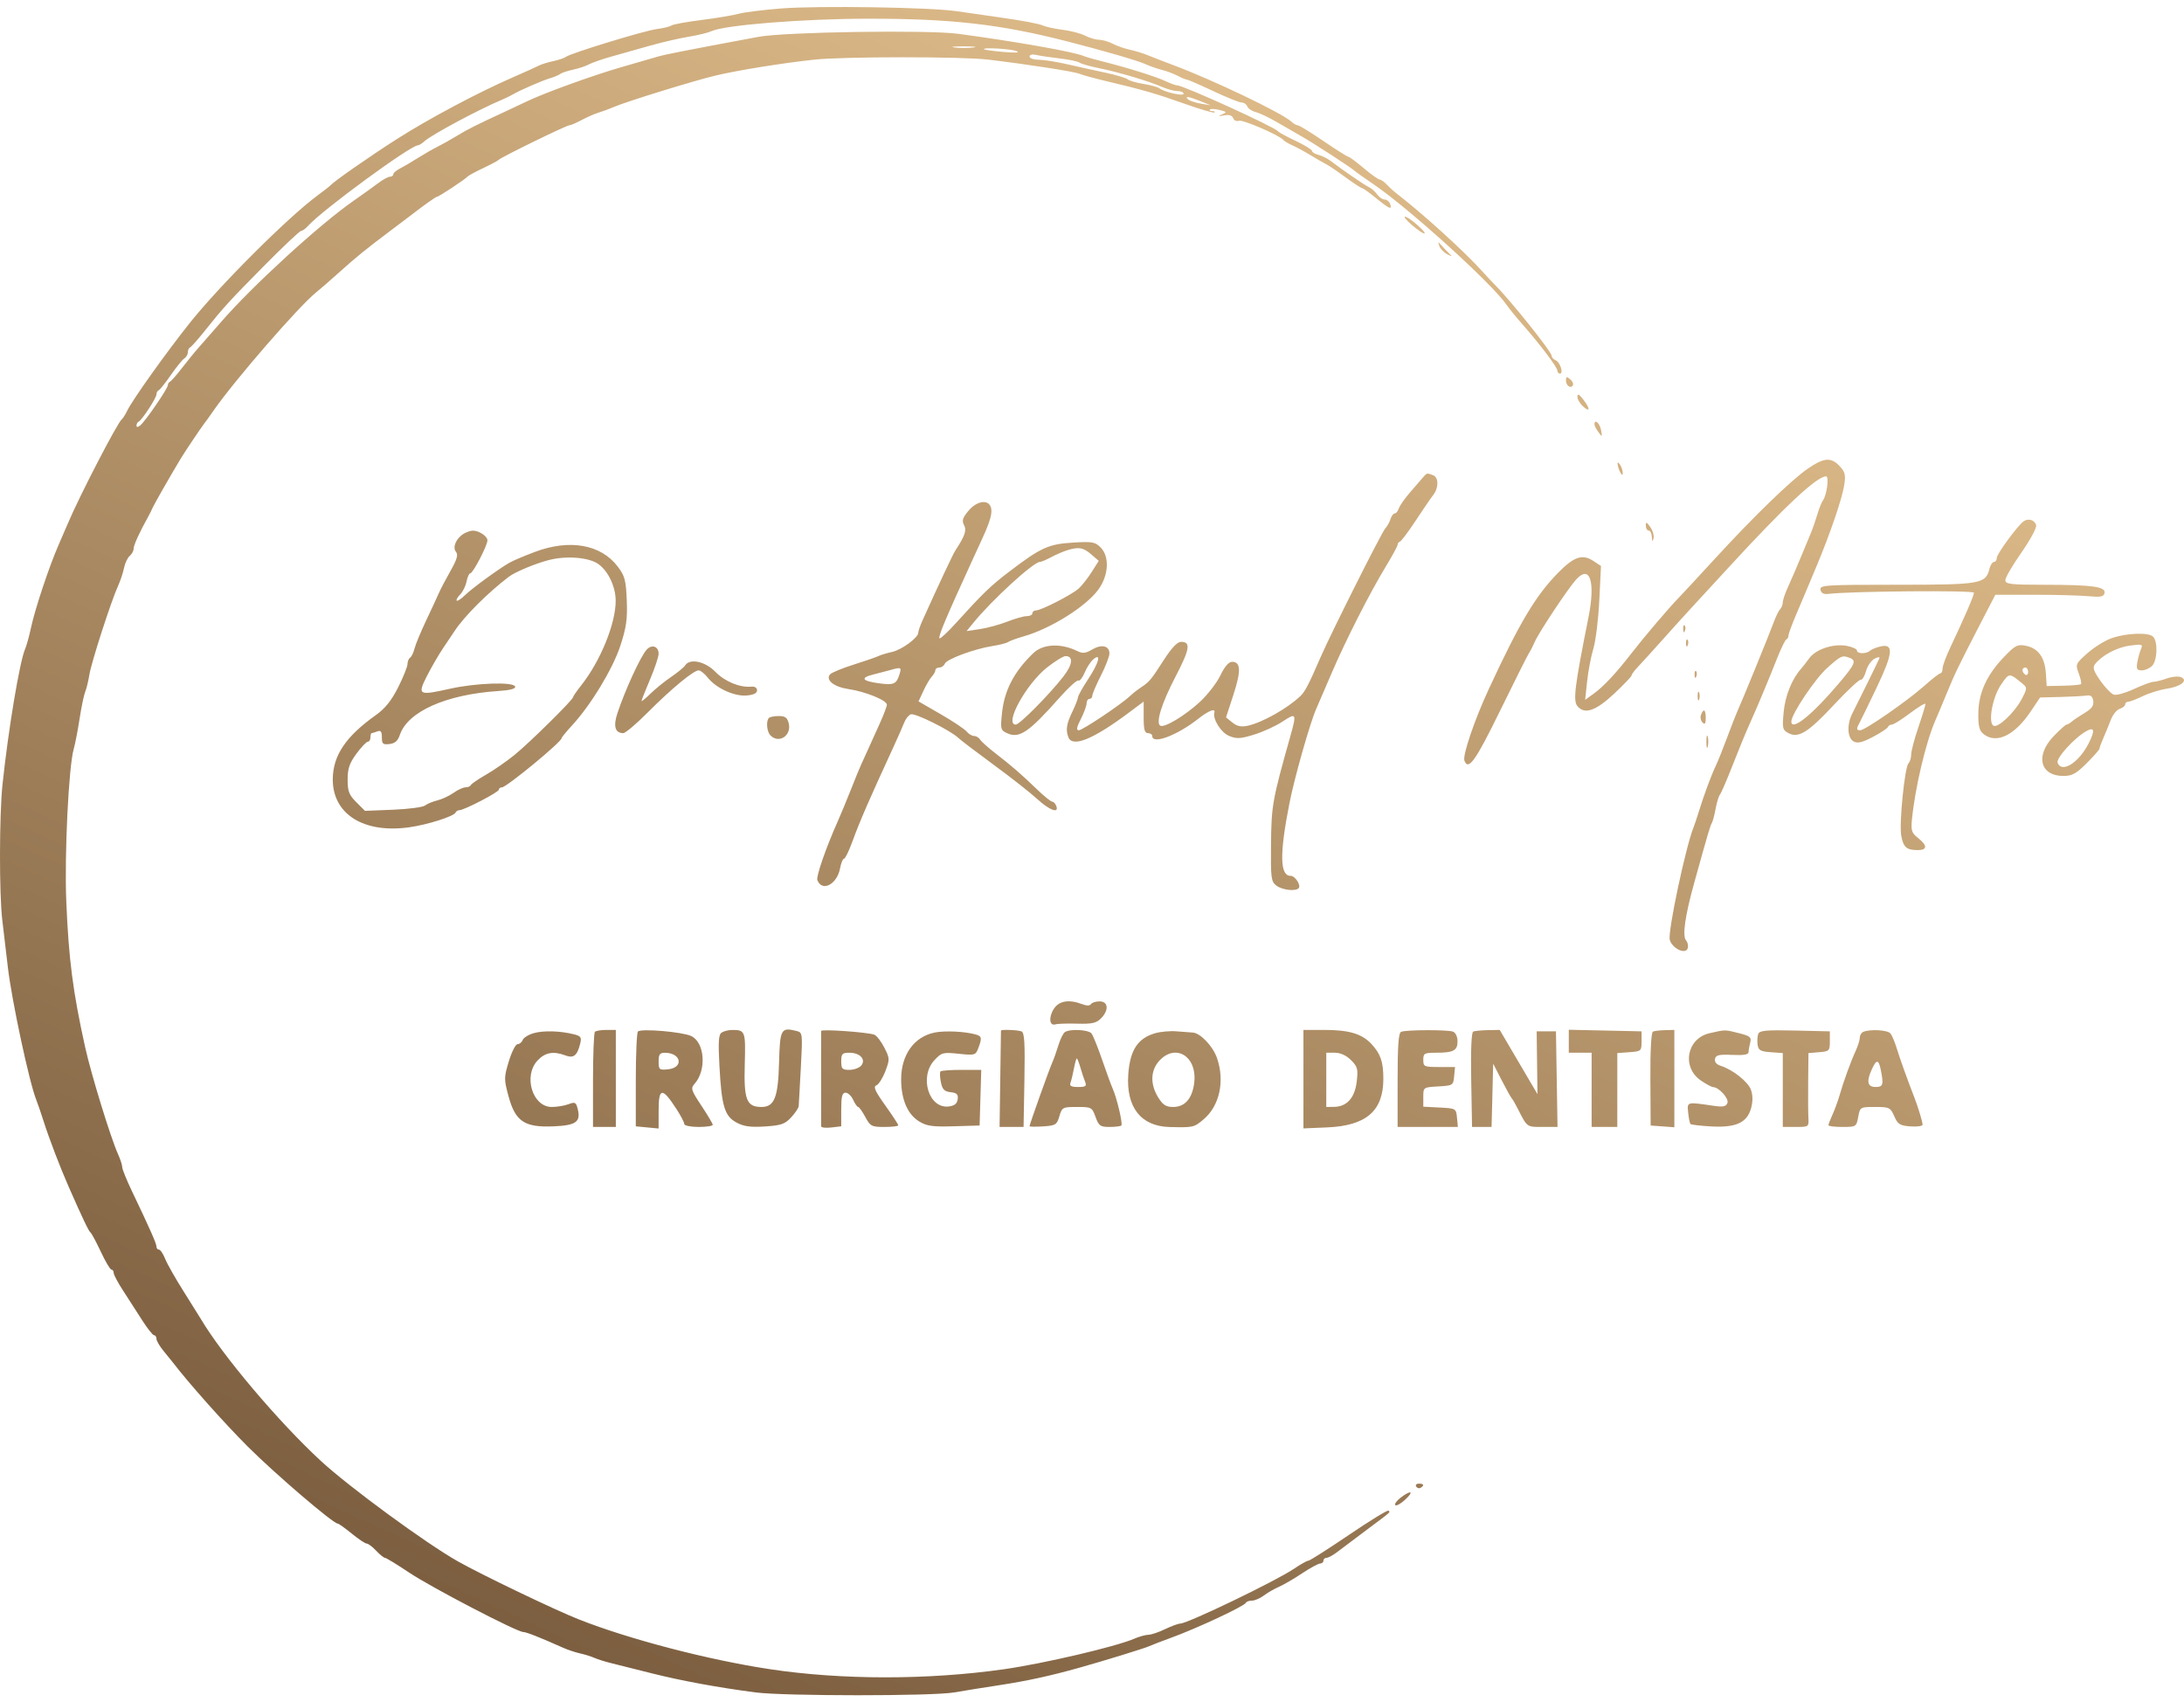 <svg xmlns="http://www.w3.org/2000/svg" width="145" height="113" viewBox="0 0 145 113" fill="none"><path fill-rule="evenodd" clip-rule="evenodd" d="M51.873 0.561C50.675 0.655 49.396 0.815 49.032 0.916C48.667 1.017 47.559 1.203 46.569 1.328C45.579 1.453 44.684 1.617 44.58 1.692C44.476 1.767 44.041 1.873 43.614 1.927C42.792 2.031 37.894 3.529 37.571 3.775C37.467 3.854 37.086 3.983 36.725 4.06C36.364 4.137 35.937 4.27 35.778 4.354C35.618 4.438 34.848 4.785 34.067 5.126C31.738 6.14 28.466 7.88 26.35 9.231C24.524 10.397 22.17 12.038 21.943 12.302C21.891 12.363 21.508 12.663 21.091 12.969C19.132 14.408 14.581 18.948 12.586 21.455C11.018 23.425 8.788 26.552 8.446 27.263C8.32 27.523 8.159 27.779 8.088 27.832C7.805 28.041 5.263 32.95 4.507 34.745C4.42 34.954 4.143 35.593 3.892 36.166C3.265 37.599 2.33 40.403 2.06 41.66C1.937 42.233 1.761 42.872 1.669 43.08C1.308 43.893 0.551 48.426 0.166 52.078C-0.049 54.115 -0.057 59.335 0.152 61.076C0.239 61.805 0.406 63.22 0.523 64.22C0.779 66.415 1.955 71.903 2.408 73.01C2.493 73.218 2.712 73.858 2.895 74.431C3.269 75.602 3.998 77.509 4.562 78.788C5.494 80.904 5.889 81.731 6.01 81.819C6.081 81.871 6.39 82.446 6.695 83.097C7 83.748 7.316 84.281 7.398 84.281C7.48 84.281 7.547 84.379 7.547 84.498C7.547 84.618 7.83 85.15 8.177 85.682C8.523 86.214 9.092 87.097 9.44 87.643C9.788 88.19 10.144 88.638 10.23 88.638C10.317 88.638 10.388 88.745 10.388 88.875C10.388 89.005 10.6 89.367 10.858 89.68C11.116 89.992 11.393 90.334 11.473 90.439C12.534 91.825 14.863 94.441 16.448 96.027C18.248 97.826 22.118 101.14 22.421 101.14C22.488 101.14 22.906 101.439 23.352 101.803C23.797 102.168 24.244 102.466 24.345 102.466C24.446 102.466 24.729 102.679 24.974 102.94C25.219 103.2 25.482 103.413 25.559 103.413C25.637 103.413 26.362 103.856 27.172 104.398C28.641 105.38 34.325 108.339 34.744 108.339C34.945 108.339 35.843 108.694 37.382 109.381C37.694 109.521 38.206 109.691 38.518 109.759C38.831 109.828 39.257 109.961 39.465 110.055C39.674 110.149 40.185 110.309 40.602 110.411C41.019 110.513 42.212 110.812 43.254 111.076C45.203 111.569 47.677 112.024 50.168 112.348C52.077 112.597 61.908 112.598 63.333 112.35C63.959 112.242 65.322 112.023 66.364 111.864C68.207 111.582 69.728 111.25 71.668 110.706C73.379 110.226 76.019 109.411 76.309 109.275C76.466 109.201 77.105 108.955 77.73 108.728C79.462 108.098 82.618 106.624 82.718 106.397C82.753 106.319 82.933 106.255 83.119 106.255C83.305 106.255 83.66 106.102 83.908 105.916C84.157 105.729 84.608 105.469 84.91 105.338C85.213 105.207 85.903 104.806 86.445 104.446C86.987 104.086 87.528 103.792 87.647 103.792C87.767 103.792 87.865 103.707 87.865 103.603C87.865 103.499 87.957 103.413 88.071 103.413C88.185 103.413 88.505 103.239 88.782 103.027C89.059 102.814 89.924 102.163 90.706 101.58C92.434 100.29 92.305 100.403 92.183 100.281C92.128 100.226 90.946 100.95 89.558 101.891C88.17 102.833 86.959 103.603 86.868 103.603C86.776 103.603 86.345 103.844 85.91 104.14C84.718 104.947 78.875 107.764 78.364 107.777C78.224 107.78 77.768 107.948 77.351 108.149C76.934 108.35 76.436 108.518 76.243 108.522C76.05 108.525 75.624 108.644 75.296 108.786C74.077 109.312 69.276 110.436 66.648 110.81C61.607 111.527 55.89 111.526 51.115 110.806C47.027 110.19 41.779 108.822 38.423 107.498C36.841 106.874 31.946 104.524 30.38 103.637C28.252 102.431 23.178 98.711 21.306 96.984C18.49 94.386 14.753 89.964 13.324 87.539C13.22 87.362 12.703 86.536 12.175 85.702C11.647 84.868 11.104 83.909 10.968 83.571C10.832 83.232 10.646 82.955 10.555 82.955C10.463 82.955 10.388 82.865 10.388 82.754C10.388 82.552 9.948 81.559 8.754 79.061C8.402 78.326 8.115 77.614 8.115 77.48C8.115 77.345 7.993 76.966 7.845 76.638C7.352 75.549 6.055 71.332 5.651 69.506C4.838 65.826 4.56 63.676 4.401 59.845C4.272 56.72 4.558 50.87 4.897 49.71C4.988 49.398 5.161 48.503 5.282 47.721C5.402 46.94 5.571 46.13 5.657 45.922C5.744 45.713 5.868 45.202 5.934 44.785C6.062 43.976 7.386 39.879 7.843 38.881C7.995 38.55 8.17 38.019 8.234 37.701C8.298 37.382 8.468 37.024 8.611 36.905C8.755 36.785 8.873 36.566 8.873 36.417C8.873 36.185 9.263 35.331 9.853 34.272C9.94 34.115 10.067 33.86 10.135 33.703C10.238 33.464 11.321 31.57 11.996 30.448C12.261 30.008 13.376 28.346 13.561 28.115C13.645 28.011 13.92 27.628 14.173 27.263C15.567 25.253 19.846 20.323 20.996 19.403C21.256 19.194 21.943 18.597 22.523 18.076C23.667 17.046 24.277 16.552 26.016 15.246C26.641 14.776 27.238 14.326 27.342 14.245C28.162 13.608 28.943 13.056 29.025 13.056C29.143 13.056 30.901 11.893 31.036 11.726C31.088 11.662 31.557 11.408 32.078 11.161C32.599 10.915 33.067 10.664 33.12 10.603C33.257 10.441 37.6 8.32 37.793 8.32C37.882 8.32 38.253 8.161 38.616 7.968C38.979 7.774 39.489 7.551 39.749 7.473C40.01 7.395 40.479 7.221 40.791 7.087C41.623 6.73 46.086 5.353 47.516 5.013C48.986 4.663 51.954 4.185 54.051 3.96C56.002 3.751 63.882 3.749 65.607 3.957C68.329 4.285 71.302 4.747 71.668 4.898C71.877 4.983 72.644 5.195 73.373 5.367C75.859 5.956 76.782 6.222 78.662 6.892C79.695 7.26 80.583 7.519 80.635 7.467C80.687 7.415 80.616 7.373 80.477 7.373C80.338 7.373 80.271 7.326 80.328 7.269C80.385 7.212 80.673 7.225 80.969 7.3C81.456 7.422 81.471 7.449 81.133 7.596C80.839 7.723 80.866 7.737 81.262 7.661C81.597 7.597 81.799 7.658 81.871 7.844C81.93 7.998 82.103 8.076 82.255 8.018C82.508 7.921 84.984 8.995 85.216 9.303C85.271 9.374 85.526 9.525 85.785 9.639C86.043 9.752 86.595 10.051 87.012 10.304C87.429 10.557 87.898 10.827 88.054 10.903C88.21 10.979 88.782 11.366 89.324 11.764C89.867 12.162 90.364 12.487 90.429 12.487C90.494 12.487 90.912 12.786 91.357 13.15C92.242 13.876 92.456 13.963 92.29 13.529C92.23 13.373 92.067 13.245 91.928 13.245C91.788 13.245 91.563 13.09 91.427 12.901C91.291 12.712 91.052 12.499 90.895 12.429C90.622 12.305 89.126 11.281 88.338 10.678C88.13 10.518 87.767 10.34 87.533 10.28C87.299 10.221 87.107 10.103 87.107 10.018C87.107 9.933 86.617 9.632 86.017 9.35C85.418 9.068 84.886 8.778 84.834 8.706C84.638 8.433 78.563 5.668 78.161 5.668C78.06 5.668 77.708 5.54 77.38 5.385C76.751 5.087 74.776 4.47 73.184 4.074C72.663 3.945 72.109 3.785 71.952 3.719C71.282 3.436 67.482 2.763 63.618 2.244C61.606 1.974 52.108 2.118 50.358 2.445C45.198 3.409 44.134 3.619 43.633 3.769C43.32 3.862 42.255 4.171 41.265 4.455C39.418 4.985 36.193 6.151 35.014 6.714C34.649 6.888 34.01 7.189 33.593 7.382C31.568 8.32 31.075 8.567 30.373 8.995C29.956 9.249 29.359 9.584 29.047 9.74C28.734 9.895 28.137 10.238 27.721 10.501C27.304 10.765 26.771 11.078 26.537 11.196C26.302 11.315 26.111 11.483 26.111 11.571C26.111 11.658 26.012 11.73 25.892 11.73C25.771 11.73 25.409 11.929 25.087 12.173C24.764 12.416 24.032 12.942 23.459 13.34C21.201 14.911 16.755 18.979 14.662 21.391C14.164 21.964 13.53 22.688 13.252 23.001C12.973 23.313 12.45 23.953 12.089 24.421C11.728 24.89 11.368 25.302 11.289 25.337C11.21 25.372 11.146 25.476 11.146 25.568C11.146 25.783 9.664 27.946 9.322 28.23C9.154 28.369 9.062 28.376 9.062 28.249C9.062 28.141 9.126 28.024 9.204 27.989C9.423 27.892 10.388 26.417 10.388 26.179C10.388 26.063 10.455 25.94 10.538 25.905C10.62 25.871 10.982 25.416 11.343 24.895C11.703 24.374 12.105 23.88 12.235 23.796C12.365 23.713 12.472 23.528 12.472 23.386C12.472 23.244 12.537 23.099 12.617 23.064C12.697 23.029 13.102 22.576 13.517 22.058C14.864 20.375 15.186 20.021 17.522 17.658C18.788 16.377 19.899 15.329 19.99 15.329C20.08 15.329 20.287 15.18 20.449 14.997C21.366 13.965 27.257 9.646 27.749 9.646C27.821 9.646 28.015 9.525 28.179 9.378C28.67 8.937 31.754 7.283 33.309 6.627C33.569 6.517 33.91 6.351 34.067 6.259C34.534 5.983 36.022 5.338 36.529 5.191C36.79 5.115 37.088 4.988 37.192 4.909C37.296 4.83 37.68 4.702 38.045 4.626C38.409 4.549 38.878 4.393 39.087 4.279C39.295 4.164 39.977 3.927 40.602 3.752C41.227 3.577 42.378 3.252 43.159 3.03C43.941 2.809 45.091 2.543 45.717 2.439C46.342 2.336 47.024 2.17 47.232 2.071C48.09 1.662 53.355 1.243 57.651 1.241C63.159 1.238 66.403 1.607 70.816 2.737C73.263 3.364 75.496 4.011 76.025 4.248C76.338 4.388 76.844 4.565 77.149 4.641C77.455 4.717 77.924 4.894 78.191 5.033C78.458 5.173 78.736 5.287 78.808 5.288C78.88 5.289 79.663 5.63 80.549 6.047C81.434 6.464 82.282 6.805 82.434 6.805C82.585 6.805 82.754 6.921 82.809 7.064C82.864 7.207 83.115 7.376 83.366 7.439C83.618 7.502 84.23 7.79 84.726 8.079C85.223 8.368 85.983 8.805 86.415 9.052C87.238 9.52 89.784 11.177 89.948 11.35C90 11.405 90.544 11.79 91.157 12.206C93.507 13.799 99.052 18.818 100.017 20.225C100.19 20.476 100.678 21.076 101.102 21.557C102.252 22.864 103.398 24.384 103.398 24.605C103.398 24.713 103.475 24.8 103.569 24.8C103.828 24.8 103.573 24.025 103.277 23.912C103.135 23.857 103.019 23.727 103.019 23.623C103.019 23.358 100.29 19.944 99.251 18.909C99.083 18.742 98.724 18.359 98.453 18.056C97.239 16.703 94.443 14.164 92.634 12.774C92.497 12.669 92.243 12.433 92.071 12.251C91.899 12.068 91.686 11.919 91.598 11.919C91.509 11.919 91.032 11.578 90.538 11.161C90.044 10.745 89.585 10.404 89.517 10.404C89.45 10.404 88.706 9.935 87.865 9.362C87.023 8.789 86.258 8.32 86.166 8.32C86.073 8.32 85.884 8.213 85.747 8.083C85.149 7.518 80.534 5.306 77.919 4.331C77.294 4.097 76.527 3.8 76.215 3.671C75.902 3.541 75.364 3.375 75.018 3.302C74.672 3.229 74.161 3.05 73.881 2.905C73.602 2.759 73.191 2.639 72.969 2.638C72.746 2.638 72.33 2.516 72.044 2.367C71.758 2.219 71.088 2.044 70.554 1.978C70.021 1.912 69.414 1.778 69.206 1.681C68.997 1.583 67.889 1.371 66.743 1.209C65.597 1.047 64.148 0.838 63.523 0.744C61.793 0.485 54.33 0.367 51.873 0.561ZM63.381 3.153C63.719 3.195 64.273 3.195 64.612 3.153C64.951 3.111 64.674 3.077 63.996 3.077C63.319 3.077 63.042 3.111 63.381 3.153ZM65.338 3.274C65.382 3.311 65.971 3.391 66.648 3.451C67.411 3.518 67.735 3.497 67.501 3.396C67.142 3.241 65.171 3.129 65.338 3.274ZM68.353 3.753C68.353 3.869 68.63 3.965 68.969 3.967C69.308 3.969 70.139 4.099 70.816 4.256C71.493 4.412 72.632 4.664 73.347 4.815C74.062 4.965 74.744 5.167 74.863 5.262C74.981 5.358 75.462 5.498 75.93 5.573C76.399 5.649 76.868 5.777 76.972 5.859C77.304 6.118 78.582 6.406 78.582 6.221C78.582 6.125 78.404 6.047 78.185 6.047C77.966 6.047 77.519 5.929 77.19 5.785C76.3 5.395 74.28 4.791 72.994 4.531C72.369 4.404 71.772 4.235 71.668 4.155C71.564 4.075 70.967 3.95 70.342 3.878C69.717 3.805 69.014 3.7 68.779 3.644C68.533 3.586 68.353 3.632 68.353 3.753ZM78.876 6.595C78.975 6.688 79.354 6.816 79.719 6.878L80.382 6.991L79.719 6.723C78.927 6.402 78.622 6.356 78.876 6.595ZM93.744 14.942C94.606 15.679 94.939 15.685 94.116 14.95C93.766 14.637 93.391 14.382 93.284 14.382C93.176 14.382 93.383 14.634 93.744 14.942ZM95.558 16.329C95.623 16.514 95.857 16.759 96.08 16.873C96.425 17.05 96.444 17.043 96.208 16.82C96.056 16.677 95.822 16.432 95.687 16.276C95.472 16.029 95.456 16.035 95.558 16.329ZM103.966 25.24C103.966 25.593 104.275 25.824 104.424 25.583C104.483 25.488 104.403 25.306 104.248 25.177C104.019 24.987 103.966 24.999 103.966 25.24ZM104.728 26.334C104.726 26.5 104.894 26.79 105.103 26.979C105.586 27.416 105.586 27.123 105.103 26.505C104.833 26.16 104.731 26.114 104.728 26.334ZM105.86 28.174C105.86 28.258 105.98 28.491 106.126 28.691C106.375 29.032 106.386 29.022 106.294 28.538C106.206 28.077 105.86 27.787 105.86 28.174ZM120.027 31.109C118.923 31.866 116.436 34.278 113.82 37.129C112.728 38.318 111.662 39.468 111.452 39.683C110.801 40.349 109.165 42.272 108.319 43.364C107.271 44.717 106.466 45.575 105.788 46.064L105.241 46.457L105.374 45.213C105.448 44.528 105.634 43.556 105.788 43.051C105.943 42.546 106.119 41.106 106.181 39.852L106.293 37.571L105.775 37.231C105.062 36.764 104.504 36.95 103.472 37.996C101.962 39.528 100.905 41.295 98.848 45.732C97.895 47.786 97.092 50.146 97.226 50.496C97.488 51.18 97.96 50.52 99.584 47.2C100.54 45.247 101.405 43.521 101.508 43.364C101.61 43.208 101.784 42.868 101.895 42.609C102.16 41.99 104.121 39.038 104.652 38.46C105.566 37.464 105.934 38.62 105.459 40.996C104.546 45.562 104.428 46.512 104.727 46.873C105.203 47.447 105.938 47.2 107.156 46.059C107.798 45.458 108.323 44.908 108.323 44.837C108.323 44.766 108.515 44.508 108.749 44.264C108.983 44.019 109.743 43.183 110.437 42.406C111.132 41.628 111.941 40.732 112.237 40.415C112.533 40.097 113.669 38.863 114.763 37.672C118.484 33.622 120.627 31.62 121.24 31.62C121.453 31.62 121.28 32.9 121.022 33.23C120.941 33.334 120.772 33.76 120.647 34.177C120.522 34.594 120.347 35.105 120.257 35.314C120.167 35.522 119.866 36.246 119.588 36.924C119.31 37.601 118.92 38.505 118.722 38.934C118.524 39.362 118.363 39.835 118.363 39.985C118.363 40.135 118.283 40.339 118.186 40.438C118.09 40.537 117.886 40.959 117.734 41.375C117.46 42.129 115.664 46.524 115.335 47.248C115.24 47.456 114.941 48.223 114.67 48.953C114.4 49.682 114.057 50.534 113.909 50.847C113.601 51.496 113.13 52.77 112.788 53.878C112.66 54.294 112.503 54.763 112.439 54.919C111.918 56.206 110.723 61.841 110.857 62.378C110.999 62.942 111.885 63.382 112.044 62.967C112.105 62.81 112.056 62.563 111.936 62.419C111.686 62.117 111.876 60.786 112.48 58.613C113.414 55.254 113.544 54.813 113.652 54.635C113.715 54.531 113.828 54.105 113.903 53.688C113.978 53.272 114.109 52.845 114.194 52.741C114.278 52.637 114.653 51.768 115.027 50.81C115.4 49.852 115.909 48.616 116.158 48.063C116.682 46.899 117.366 45.266 118.007 43.648C118.255 43.023 118.521 42.483 118.599 42.449C118.678 42.414 118.741 42.297 118.741 42.188C118.741 42.08 118.964 41.469 119.236 40.831C119.508 40.193 119.802 39.5 119.888 39.292C119.974 39.083 120.296 38.316 120.603 37.587C121.488 35.481 122.299 33.111 122.439 32.221C122.549 31.524 122.503 31.332 122.137 30.942C121.567 30.335 121.102 30.372 120.027 31.109ZM107.392 30.767C107.412 31.126 107.727 31.73 107.738 31.43C107.744 31.274 107.666 31.018 107.565 30.862C107.464 30.706 107.386 30.663 107.392 30.767ZM94.496 31.667C94.384 31.797 93.997 32.245 93.635 32.662C93.273 33.078 92.929 33.568 92.87 33.751C92.812 33.933 92.69 34.082 92.6 34.082C92.51 34.082 92.382 34.252 92.317 34.46C92.251 34.668 92.096 34.945 91.972 35.076C91.736 35.327 88.37 42.029 87.667 43.648C86.893 45.432 86.645 45.909 86.342 46.2C85.48 47.025 83.804 47.97 82.828 48.18C82.406 48.271 82.127 48.211 81.821 47.964L81.398 47.621L81.887 46.124C82.404 44.542 82.381 43.933 81.807 43.933C81.577 43.933 81.309 44.241 81.025 44.832C80.787 45.327 80.178 46.116 79.672 46.585C78.676 47.507 77.296 48.337 77.031 48.172C76.72 47.98 77.127 46.678 78.054 44.9C78.998 43.089 79.073 42.607 78.414 42.607C78.168 42.607 77.789 43.003 77.281 43.791C76.402 45.155 76.32 45.255 75.743 45.638C75.508 45.794 75.183 46.049 75.022 46.205C74.466 46.741 71.867 48.479 71.622 48.479C71.444 48.479 71.481 48.273 71.759 47.729C71.97 47.316 72.142 46.847 72.142 46.687C72.142 46.526 72.227 46.395 72.331 46.395C72.436 46.395 72.521 46.299 72.521 46.182C72.521 46.065 72.776 45.465 73.089 44.85C73.402 44.235 73.657 43.573 73.657 43.379C73.657 42.866 73.137 42.747 72.511 43.116C72.078 43.372 71.88 43.393 71.534 43.223C70.441 42.685 69.249 42.739 68.606 43.355C67.331 44.579 66.683 45.816 66.525 47.332C66.413 48.407 66.43 48.474 66.88 48.679C67.674 49.04 68.313 48.605 70.321 46.338C70.934 45.645 71.507 45.123 71.594 45.176C71.68 45.23 71.869 44.993 72.012 44.651C72.155 44.308 72.414 43.91 72.586 43.767C73.143 43.305 72.962 43.995 72.237 45.096C71.872 45.649 71.571 46.19 71.567 46.296C71.564 46.403 71.396 46.831 71.195 47.248C70.807 48.051 70.744 48.451 70.931 48.937C71.2 49.639 72.568 49.085 74.936 47.316L75.93 46.572V47.62C75.93 48.426 75.996 48.668 76.215 48.668C76.371 48.668 76.499 48.754 76.499 48.858C76.499 49.443 78.153 48.822 79.566 47.706C80.234 47.177 80.713 46.992 80.625 47.295C80.499 47.729 81.061 48.629 81.597 48.851C82.103 49.061 82.349 49.047 83.275 48.761C83.872 48.577 84.722 48.185 85.165 47.891C86.064 47.293 86.096 47.354 85.672 48.858C84.479 53.097 84.411 53.469 84.386 55.999C84.362 58.294 84.391 58.523 84.739 58.787C85.123 59.079 85.998 59.186 86.216 58.967C86.401 58.782 85.99 58.14 85.686 58.14C84.968 58.14 84.946 56.679 85.611 53.309C85.945 51.615 86.974 47.991 87.386 47.058C87.524 46.746 87.983 45.68 88.407 44.69C89.33 42.531 90.947 39.349 92.014 37.594C92.441 36.892 92.79 36.247 92.79 36.162C92.79 36.078 92.864 35.98 92.954 35.945C93.044 35.91 93.512 35.285 93.993 34.556C94.474 33.827 94.996 33.063 95.154 32.86C95.528 32.378 95.522 31.691 95.142 31.545C94.742 31.392 94.73 31.394 94.496 31.667ZM64.298 33.907C63.909 34.37 63.848 34.563 64.003 34.852C64.191 35.204 64.067 35.57 63.426 36.545C63.269 36.785 62.309 38.828 61.234 41.215C61.087 41.543 60.965 41.898 60.965 42.003C60.965 42.332 59.867 43.137 59.224 43.278C58.886 43.352 58.48 43.475 58.32 43.552C58.16 43.629 57.41 43.888 56.654 44.127C55.898 44.366 55.202 44.654 55.107 44.769C54.795 45.144 55.366 45.599 56.333 45.743C57.458 45.91 58.882 46.489 58.882 46.779C58.882 46.893 58.661 47.472 58.392 48.065C58.122 48.657 57.769 49.44 57.606 49.805C57.444 50.17 57.247 50.602 57.169 50.766C57.091 50.929 56.794 51.654 56.509 52.376C56.224 53.098 55.83 54.05 55.633 54.492C54.835 56.281 54.174 58.182 54.267 58.423C54.577 59.231 55.572 58.714 55.774 57.64C55.839 57.29 55.957 57.003 56.036 57.003C56.115 57.003 56.373 56.471 56.609 55.819C57.077 54.531 57.71 53.074 59.262 49.71C59.598 48.981 59.948 48.19 60.038 47.953C60.128 47.716 60.324 47.475 60.472 47.419C60.744 47.314 63.09 48.478 63.618 48.979C63.774 49.128 64.839 49.938 65.985 50.779C67.132 51.62 68.429 52.64 68.87 53.046C69.684 53.795 70.33 54.028 70.127 53.499C70.067 53.343 69.945 53.215 69.856 53.215C69.767 53.215 69.318 52.852 68.859 52.41C67.805 51.393 67.154 50.828 66.08 49.999C65.611 49.638 65.159 49.233 65.076 49.1C64.993 48.967 64.811 48.858 64.673 48.858C64.535 48.858 64.309 48.723 64.173 48.558C64.036 48.393 63.262 47.876 62.453 47.41L60.983 46.561L61.306 45.863C61.483 45.478 61.735 45.051 61.865 44.914C61.996 44.776 62.102 44.584 62.102 44.487C62.102 44.391 62.221 44.312 62.366 44.312C62.511 44.312 62.673 44.198 62.727 44.059C62.842 43.758 64.694 43.072 65.891 42.886C66.359 42.813 66.828 42.693 66.933 42.618C67.037 42.544 67.506 42.374 67.974 42.24C69.767 41.727 72.11 40.257 72.923 39.135C73.614 38.181 73.677 36.944 73.066 36.333C72.708 35.974 72.507 35.94 71.219 36.02C69.613 36.118 69.099 36.353 67.027 37.93C65.778 38.881 65.263 39.377 63.468 41.358C62.916 41.967 62.425 42.425 62.376 42.376C62.273 42.272 62.786 41.049 64.504 37.303C64.767 36.73 65.099 36.005 65.242 35.693C65.748 34.587 65.899 34.028 65.788 33.678C65.613 33.127 64.857 33.243 64.298 33.907ZM134.356 34.603C133.959 34.882 132.57 36.773 132.57 37.035C132.57 37.182 132.486 37.303 132.384 37.303C132.282 37.303 132.146 37.511 132.082 37.766C131.832 38.762 131.505 38.818 125.933 38.818C121.143 38.818 120.802 38.84 120.865 39.15C120.911 39.378 121.077 39.463 121.399 39.424C122.909 39.242 131.054 39.177 131.054 39.347C131.054 39.539 130.431 40.982 129.473 43.004C129.197 43.587 128.971 44.205 128.971 44.377C128.971 44.549 128.907 44.693 128.829 44.696C128.75 44.698 128.26 45.08 127.739 45.545C126.639 46.525 123.818 48.479 123.503 48.479C123.241 48.479 123.234 48.382 123.469 47.955C123.569 47.774 124.086 46.712 124.619 45.593C125.691 43.344 125.744 42.702 124.838 42.915C124.558 42.981 124.249 43.109 124.15 43.199C123.908 43.421 123.288 43.41 123.288 43.183C123.288 43.084 122.981 42.945 122.607 42.875C121.725 42.709 120.554 43.097 120.12 43.698C119.935 43.954 119.695 44.261 119.588 44.38C118.982 45.05 118.522 46.183 118.422 47.255C118.321 48.342 118.346 48.457 118.733 48.664C119.405 49.023 120.042 48.628 121.774 46.772C122.639 45.846 123.43 45.106 123.534 45.126C123.637 45.147 123.796 44.889 123.888 44.553C123.979 44.216 124.232 43.846 124.45 43.729C124.669 43.612 124.816 43.597 124.778 43.695C124.71 43.869 123.482 46.373 122.975 47.371C122.604 48.102 122.649 48.996 123.069 49.221C123.333 49.362 123.646 49.288 124.348 48.917C124.859 48.647 125.305 48.353 125.34 48.263C125.375 48.173 125.495 48.1 125.607 48.1C125.719 48.1 126.266 47.756 126.822 47.336C127.379 46.916 127.834 46.645 127.834 46.735C127.834 46.824 127.621 47.524 127.36 48.289C127.1 49.055 126.887 49.863 126.887 50.084C126.887 50.306 126.808 50.568 126.71 50.667C126.456 50.926 126.079 54.685 126.227 55.479C126.371 56.246 126.579 56.428 127.313 56.432C127.967 56.436 127.979 56.13 127.344 55.63C126.914 55.292 126.865 55.139 126.94 54.372C127.146 52.291 127.869 49.243 128.495 47.816C128.633 47.503 128.973 46.694 129.251 46.016C129.797 44.688 130.002 44.263 131.495 41.375L132.475 39.481H135.032C136.439 39.481 138.056 39.524 138.627 39.576C139.478 39.653 139.675 39.616 139.725 39.365C139.809 38.943 138.928 38.823 135.743 38.82C133.47 38.818 133.138 38.779 133.138 38.511C133.138 38.343 133.612 37.528 134.192 36.701C134.771 35.874 135.218 35.054 135.184 34.879C135.117 34.528 134.674 34.381 134.356 34.603ZM109.27 34.892C109.27 35.072 109.355 35.219 109.459 35.219C109.564 35.219 109.659 35.411 109.671 35.645C109.687 35.96 109.715 35.986 109.779 35.743C109.826 35.563 109.731 35.224 109.567 34.991C109.324 34.643 109.27 34.626 109.27 34.892ZM30.801 35.422C30.289 35.721 30.022 36.331 30.273 36.633C30.432 36.825 30.344 37.131 29.908 37.9C29.592 38.457 29.243 39.123 29.132 39.381C29.021 39.638 28.641 40.457 28.288 41.2C27.936 41.943 27.59 42.778 27.521 43.054C27.451 43.331 27.319 43.604 27.226 43.661C27.134 43.719 27.056 43.91 27.054 44.086C27.051 44.262 26.771 44.959 26.43 45.634C25.991 46.505 25.565 47.036 24.966 47.461C22.958 48.885 22.104 50.153 22.094 51.722C22.08 54.041 24.14 55.341 27.162 54.919C28.382 54.749 30.145 54.189 30.246 53.938C30.281 53.853 30.395 53.783 30.5 53.783C30.815 53.783 33.12 52.585 33.12 52.421C33.12 52.336 33.211 52.267 33.324 52.267C33.625 52.267 37.287 49.25 37.287 49.002C37.287 48.949 37.592 48.575 37.965 48.171C39.224 46.808 40.679 44.413 41.184 42.872C41.585 41.649 41.663 41.095 41.612 39.845C41.557 38.502 41.482 38.227 41.003 37.599C39.886 36.135 37.811 35.772 35.51 36.638C34.82 36.897 34.067 37.217 33.836 37.348C33.115 37.757 31.341 39.051 30.865 39.517C30.615 39.761 30.37 39.92 30.321 39.872C30.273 39.823 30.375 39.641 30.549 39.467C30.723 39.294 30.914 38.906 30.974 38.606C31.034 38.306 31.146 38.06 31.222 38.06C31.4 38.06 32.362 36.214 32.362 35.871C32.362 35.592 31.789 35.215 31.38 35.225C31.243 35.228 30.982 35.317 30.801 35.422ZM70.816 36.539C70.555 36.623 70.087 36.828 69.774 36.995C69.461 37.163 69.133 37.301 69.044 37.301C68.612 37.304 65.852 39.831 64.607 41.363L64.175 41.894L65.069 41.76C65.561 41.686 66.376 41.463 66.881 41.264C67.386 41.065 67.966 40.902 68.171 40.902C68.375 40.902 68.543 40.816 68.543 40.712C68.543 40.608 68.649 40.523 68.779 40.522C69.125 40.521 71.149 39.485 71.608 39.075C71.825 38.882 72.215 38.388 72.475 37.977L72.949 37.231L72.44 36.793C71.908 36.335 71.603 36.288 70.816 36.539ZM36.434 37.179C35.541 37.409 34.201 37.968 33.782 38.287C32.385 39.35 30.835 40.899 30.183 41.885C30.079 42.042 29.741 42.546 29.432 43.004C29.123 43.463 28.633 44.307 28.343 44.88C27.703 46.145 27.782 46.189 29.864 45.723C31.597 45.335 34.087 45.249 34.2 45.574C34.251 45.721 33.88 45.82 33.082 45.872C29.602 46.102 27.058 47.241 26.541 48.8C26.416 49.178 26.219 49.349 25.859 49.391C25.422 49.443 25.353 49.382 25.353 48.945C25.353 48.561 25.28 48.466 25.053 48.553C24.888 48.617 24.718 48.668 24.674 48.668C24.631 48.668 24.595 48.796 24.595 48.953C24.595 49.109 24.517 49.237 24.422 49.237C24.327 49.237 23.986 49.594 23.665 50.032C23.2 50.664 23.08 51.016 23.08 51.751C23.08 52.528 23.171 52.767 23.655 53.251L24.231 53.827L26.096 53.752C27.121 53.71 28.077 53.584 28.22 53.472C28.362 53.359 28.729 53.207 29.035 53.133C29.341 53.06 29.823 52.835 30.106 52.634C30.389 52.432 30.75 52.267 30.907 52.267C31.065 52.267 31.222 52.2 31.257 52.118C31.291 52.036 31.746 51.725 32.267 51.426C32.788 51.127 33.64 50.537 34.161 50.114C35.145 49.317 38.045 46.456 38.045 46.282C38.045 46.228 38.293 45.869 38.597 45.484C39.875 43.868 40.891 41.361 40.876 39.86C40.866 38.943 40.392 37.935 39.747 37.458C39.126 36.999 37.625 36.872 36.434 37.179ZM111.748 41.77C111.757 41.991 111.801 42.035 111.862 41.885C111.917 41.748 111.91 41.584 111.847 41.521C111.784 41.459 111.739 41.57 111.748 41.77ZM140.201 42.362C139.761 42.514 139.037 42.963 138.59 43.36C137.801 44.062 137.785 44.098 138.013 44.705C138.141 45.048 138.208 45.367 138.161 45.413C138.115 45.46 137.583 45.508 136.981 45.52L135.885 45.543L135.828 44.69C135.758 43.636 135.318 43.031 134.503 42.869C133.939 42.757 133.798 42.83 133.034 43.628C131.892 44.82 131.352 46.018 131.344 47.378C131.34 48.244 131.414 48.52 131.717 48.748C132.566 49.391 133.759 48.81 134.813 47.242L135.447 46.3L136.802 46.267C137.548 46.248 138.328 46.205 138.537 46.172C138.807 46.129 138.932 46.231 138.975 46.532C139.019 46.842 138.868 47.053 138.407 47.326C138.062 47.531 137.676 47.789 137.55 47.9C137.424 48.01 137.269 48.1 137.204 48.1C137.139 48.1 136.752 48.448 136.344 48.873C135.107 50.16 135.44 51.51 136.994 51.51C137.571 51.51 137.844 51.36 138.542 50.662C139.008 50.196 139.389 49.762 139.389 49.696C139.389 49.631 139.507 49.309 139.651 48.981C139.795 48.653 140.018 48.11 140.145 47.775C140.273 47.44 140.538 47.114 140.736 47.052C140.933 46.989 141.094 46.859 141.094 46.761C141.094 46.664 141.183 46.585 141.293 46.585C141.402 46.585 141.836 46.418 142.257 46.215C142.677 46.011 143.395 45.789 143.851 45.721C144.803 45.578 145.318 45.152 144.785 44.947C144.604 44.878 144.184 44.919 143.851 45.04C143.518 45.16 143.124 45.259 142.975 45.261C142.826 45.261 142.244 45.477 141.682 45.738C141.12 46 140.518 46.169 140.344 46.114C140.17 46.058 139.768 45.645 139.451 45.194C139.003 44.559 138.921 44.314 139.084 44.1C139.53 43.515 140.531 42.977 141.394 42.859C142.229 42.745 142.283 42.762 142.141 43.097C142.057 43.296 141.947 43.694 141.898 43.98C141.825 44.407 141.878 44.501 142.196 44.501C142.408 44.501 142.716 44.367 142.88 44.203C143.231 43.852 143.277 42.592 142.95 42.266C142.65 41.966 141.201 42.017 140.201 42.362ZM111.937 42.717C111.946 42.938 111.991 42.983 112.051 42.832C112.106 42.695 112.099 42.531 112.036 42.468C111.973 42.406 111.929 42.517 111.937 42.717ZM42.921 43.14C42.505 43.624 41.501 45.811 40.995 47.334C40.703 48.21 40.836 48.668 41.38 48.668C41.522 48.668 42.257 48.046 43.014 47.285C44.567 45.725 46.048 44.501 46.384 44.501C46.508 44.501 46.779 44.717 46.986 44.98C47.538 45.681 48.744 46.237 49.566 46.169C50.033 46.13 50.263 46.017 50.263 45.827C50.263 45.656 50.111 45.558 49.884 45.581C49.126 45.657 48.123 45.244 47.495 44.597C46.82 43.903 45.799 43.685 45.489 44.17C45.406 44.3 44.99 44.643 44.566 44.931C44.141 45.218 43.523 45.718 43.192 46.042C42.861 46.365 42.591 46.586 42.591 46.532C42.591 46.479 42.847 45.834 43.159 45.099C43.472 44.365 43.727 43.598 43.727 43.395C43.727 42.896 43.258 42.748 42.921 43.14ZM69.519 44.306C68.124 45.409 66.649 48.1 67.439 48.1C67.695 48.1 69.655 46.121 70.596 44.914C71.218 44.115 71.28 43.554 70.744 43.554C70.594 43.554 70.043 43.892 69.519 44.306ZM121.308 44.343C120.5 45.066 118.931 47.412 118.931 47.896C118.931 48.573 120.325 47.449 122.117 45.328C123.17 44.081 123.266 43.848 122.799 43.669C122.311 43.482 122.23 43.518 121.308 44.343ZM59.071 44.49C58.811 44.563 58.321 44.692 57.982 44.775C57.097 44.994 57.223 45.203 58.331 45.356C59.351 45.496 59.519 45.422 59.726 44.738C59.861 44.289 59.828 44.276 59.071 44.49ZM134.275 44.49C134.275 44.588 134.36 44.721 134.464 44.785C134.568 44.849 134.653 44.769 134.653 44.607C134.653 44.444 134.568 44.312 134.464 44.312C134.36 44.312 134.275 44.392 134.275 44.49ZM112.505 44.801C112.514 45.022 112.559 45.066 112.62 44.915C112.674 44.779 112.668 44.615 112.605 44.552C112.542 44.489 112.497 44.601 112.505 44.801ZM132.852 45.45C132.291 46.261 131.978 47.946 132.347 48.174C132.635 48.352 133.734 47.324 134.211 46.43C134.589 45.722 134.596 45.646 134.305 45.406C133.382 44.646 133.41 44.645 132.852 45.45ZM112.71 46.206C112.71 46.466 112.753 46.573 112.805 46.443C112.858 46.312 112.858 46.099 112.805 45.969C112.753 45.839 112.71 45.945 112.71 46.206ZM112.933 47.45C112.87 47.613 112.915 47.843 113.033 47.961C113.193 48.121 113.248 48.045 113.248 47.664C113.248 47.094 113.106 46.998 112.933 47.45ZM51.052 47.658C50.846 47.864 50.908 48.575 51.153 48.82C51.724 49.391 52.569 48.824 52.364 48.008C52.272 47.641 52.123 47.532 51.712 47.532C51.418 47.532 51.121 47.589 51.052 47.658ZM138.537 48.522C137.739 48.961 136.491 50.331 136.609 50.638C136.879 51.342 138.006 50.642 138.661 49.364C139.1 48.509 139.059 48.234 138.537 48.522ZM113.292 49.237C113.292 49.601 113.331 49.75 113.379 49.568C113.426 49.386 113.426 49.087 113.379 48.905C113.331 48.723 113.292 48.872 113.292 49.237ZM69.974 66.959C69.609 67.515 69.665 68.125 70.069 68.002C70.219 67.956 70.875 67.934 71.527 67.954C72.488 67.982 72.782 67.918 73.09 67.611C73.633 67.068 73.589 66.475 73.005 66.475C72.751 66.475 72.493 66.557 72.431 66.657C72.358 66.774 72.145 66.774 71.839 66.657C70.977 66.329 70.316 66.436 69.974 66.959ZM35.431 68.585C35.088 68.683 34.759 68.888 34.7 69.04C34.642 69.192 34.489 69.316 34.36 69.316C34.232 69.316 33.972 69.826 33.783 70.45C33.457 71.527 33.456 71.642 33.762 72.772C34.213 74.439 34.82 74.849 36.723 74.771C38.247 74.709 38.572 74.478 38.355 73.613C38.243 73.17 38.177 73.136 37.746 73.3C37.48 73.401 36.976 73.484 36.627 73.484C35.355 73.484 34.728 71.435 35.684 70.403C36.187 69.862 36.745 69.76 37.544 70.064C38.081 70.268 38.32 70.078 38.517 69.292C38.625 68.862 38.571 68.778 38.106 68.66C37.194 68.43 36.084 68.398 35.431 68.585ZM39.497 68.495C39.428 68.565 39.371 70.014 39.371 71.716V74.81H40.128H40.886V71.589V68.369H40.255C39.907 68.369 39.566 68.426 39.497 68.495ZM42.354 68.474C42.276 68.555 42.212 70.005 42.212 71.696V74.77L42.97 74.842L43.727 74.914V73.725C43.727 72.183 43.967 72.162 44.913 73.622C45.199 74.062 45.432 74.51 45.432 74.616C45.432 74.722 45.859 74.81 46.38 74.81C46.9 74.81 47.324 74.746 47.321 74.668C47.318 74.589 46.979 74.019 46.568 73.399C45.892 72.383 45.847 72.242 46.105 71.957C46.926 71.05 46.795 69.187 45.881 68.771C45.276 68.495 42.554 68.266 42.354 68.474ZM47.917 68.541C47.708 68.673 47.677 69.128 47.765 70.764C47.909 73.44 48.106 74.091 48.903 74.52C49.382 74.778 49.827 74.839 50.786 74.778C51.858 74.71 52.112 74.622 52.525 74.176C52.792 73.889 53.018 73.551 53.028 73.426C53.037 73.302 53.101 72.151 53.17 70.87C53.291 68.589 53.285 68.539 52.882 68.439C51.854 68.181 51.782 68.31 51.724 70.519C51.663 72.856 51.415 73.484 50.554 73.484C49.567 73.484 49.379 73.006 49.446 70.663C49.508 68.44 49.481 68.366 48.59 68.372C48.364 68.374 48.061 68.45 47.917 68.541ZM54.52 68.438C54.517 68.504 54.515 69.922 54.515 71.589C54.515 73.256 54.517 74.688 54.52 74.772C54.523 74.855 54.823 74.888 55.188 74.846L55.851 74.768V73.652C55.851 72.78 55.914 72.536 56.139 72.536C56.298 72.536 56.524 72.749 56.643 73.01C56.762 73.27 56.911 73.484 56.975 73.484C57.039 73.484 57.251 73.782 57.448 74.147C57.78 74.764 57.868 74.81 58.722 74.81C59.227 74.81 59.639 74.761 59.639 74.701C59.639 74.642 59.249 74.045 58.771 73.376C58.097 72.431 57.965 72.134 58.181 72.051C58.335 71.992 58.603 71.572 58.777 71.117C59.079 70.325 59.076 70.258 58.711 69.542C58.501 69.131 58.204 68.746 58.05 68.687C57.616 68.521 54.526 68.302 54.52 68.438ZM62.051 68.544C60.688 68.822 59.829 70.022 59.829 71.651C59.829 72.977 60.251 73.967 61.018 74.44C61.529 74.754 61.906 74.808 63.333 74.765L65.038 74.715L65.093 72.868L65.147 71.021H63.845C63.13 71.021 62.499 71.067 62.443 71.122C62.387 71.178 62.398 71.497 62.466 71.832C62.565 72.32 62.694 72.454 63.115 72.503C63.532 72.551 63.628 72.649 63.582 72.976C63.539 73.273 63.369 73.406 62.974 73.452C61.661 73.601 61.015 71.482 62.037 70.38C62.512 69.867 62.603 69.843 63.653 69.953C64.718 70.064 64.773 70.049 64.949 69.586C65.204 68.917 65.183 68.788 64.802 68.677C64.096 68.471 62.733 68.405 62.051 68.544ZM66.456 68.416C66.454 68.442 66.433 69.892 66.409 71.637L66.364 74.81H67.16L67.957 74.81L68.013 71.686C68.057 69.219 68.016 68.542 67.817 68.466C67.562 68.368 66.462 68.328 66.456 68.416ZM70.701 68.514C70.586 68.59 70.388 68.994 70.262 69.411C70.135 69.828 69.953 70.339 69.857 70.547C69.67 70.954 68.353 74.642 68.353 74.76C68.353 74.799 68.758 74.804 69.253 74.773C70.086 74.719 70.166 74.669 70.334 74.099C70.509 73.506 70.552 73.484 71.506 73.484C72.466 73.484 72.504 73.504 72.736 74.147C72.95 74.739 73.049 74.81 73.664 74.81C74.042 74.81 74.396 74.766 74.45 74.712C74.556 74.605 74.144 72.859 73.868 72.252C73.774 72.044 73.462 71.192 73.175 70.358C72.888 69.525 72.57 68.736 72.469 68.606C72.27 68.35 71.043 68.286 70.701 68.514ZM76.688 68.59C75.537 68.923 75.023 69.71 74.909 71.316C74.754 73.493 75.744 74.763 77.635 74.814C79.218 74.856 79.269 74.845 79.901 74.313C80.972 73.412 81.332 71.767 80.795 70.224C80.523 69.444 79.684 68.566 79.188 68.544C79.011 68.536 78.526 68.5 78.109 68.463C77.692 68.427 77.053 68.484 76.688 68.59ZM86.538 71.638V74.907L88.101 74.841C90.704 74.732 91.843 73.752 91.843 71.62C91.843 70.485 91.662 69.957 91.05 69.301C90.42 68.625 89.562 68.369 87.931 68.369H86.538V71.638ZM93.026 68.494C92.85 68.565 92.79 69.389 92.79 71.7V74.81H94.791H96.792L96.732 74.194C96.674 73.585 96.661 73.578 95.584 73.522L94.495 73.465V72.821C94.495 72.178 94.496 72.177 95.489 72.12C96.459 72.064 96.485 72.047 96.543 71.447L96.602 70.832H95.548C94.551 70.832 94.495 70.806 94.495 70.358C94.495 69.924 94.565 69.884 95.331 69.884C96.498 69.884 96.768 69.742 96.768 69.127C96.768 68.82 96.642 68.551 96.468 68.484C96.114 68.348 93.368 68.356 93.026 68.494ZM97.809 68.478C97.691 68.528 97.641 69.725 97.676 71.684L97.732 74.81H98.38H99.028L99.082 72.71L99.135 70.611L99.703 71.716C100.015 72.323 100.315 72.863 100.37 72.915C100.424 72.967 100.595 73.259 100.749 73.564C101.398 74.845 101.351 74.81 102.405 74.81H103.407L103.355 71.637L103.303 68.464H102.663H102.023L102.049 70.547L102.075 72.631L100.822 70.5L99.57 68.369L98.784 68.384C98.352 68.392 97.914 68.435 97.809 68.478ZM104.155 69.121V69.884H104.913H105.671V72.347V74.81H106.523H107.376V72.358V69.906L108.181 69.848C108.963 69.791 108.986 69.771 108.986 69.127V68.464L106.571 68.411L104.155 68.358V69.121ZM109.744 68.479C109.627 68.528 109.561 69.746 109.572 71.637L109.59 74.715L110.377 74.773L111.164 74.831V71.6V68.369L110.549 68.384C110.21 68.392 109.848 68.435 109.744 68.479ZM113.511 68.585C111.983 68.928 111.629 70.846 112.929 71.731C113.274 71.966 113.636 72.16 113.733 72.164C114.127 72.178 114.801 72.923 114.687 73.219C114.595 73.46 114.404 73.499 113.767 73.406C111.963 73.142 112.01 73.129 112.082 73.862C112.118 74.227 112.187 74.566 112.234 74.615C112.282 74.663 112.9 74.736 113.608 74.776C115.246 74.869 115.992 74.529 116.257 73.569C116.379 73.128 116.378 72.712 116.253 72.355C116.064 71.813 115.051 71.008 114.229 70.748C113.959 70.662 113.819 70.49 113.86 70.294C113.913 70.037 114.125 69.988 115.007 70.028C115.776 70.063 116.09 70.008 116.092 69.839C116.093 69.708 116.143 69.42 116.202 69.2C116.294 68.856 116.191 68.771 115.452 68.585C114.497 68.344 114.581 68.344 113.511 68.585ZM116.734 68.633C116.676 68.785 116.656 69.108 116.69 69.35C116.743 69.72 116.88 69.799 117.557 69.848L118.363 69.906V72.358V74.81H119.23C120.088 74.81 120.096 74.804 120.063 74.194C120.044 73.855 120.038 72.752 120.048 71.743L120.067 69.907L120.778 69.848C121.452 69.793 121.488 69.756 121.488 69.127V68.464L119.164 68.41C117.267 68.367 116.82 68.408 116.734 68.633ZM123.714 68.494C123.584 68.547 123.477 68.719 123.477 68.877C123.477 69.035 123.353 69.433 123.202 69.761C122.876 70.467 122.393 71.798 122.127 72.726C122.023 73.091 121.815 73.657 121.665 73.986C121.516 74.314 121.393 74.634 121.393 74.696C121.393 74.759 121.81 74.81 122.32 74.81C123.228 74.81 123.248 74.797 123.37 74.147C123.493 73.488 123.502 73.484 124.493 73.484C125.439 73.484 125.507 73.517 125.764 74.099C126 74.637 126.137 74.722 126.84 74.773C127.282 74.805 127.645 74.754 127.645 74.659C127.645 74.476 127.333 73.451 127.086 72.821C126.657 71.725 126.135 70.271 125.931 69.6C125.805 69.183 125.616 68.736 125.513 68.606C125.33 68.375 124.186 68.304 123.714 68.494ZM43.727 70.465C43.727 71.005 43.77 71.041 44.342 70.986C45.408 70.882 45.239 69.895 44.154 69.887C43.804 69.885 43.727 69.988 43.727 70.465ZM55.851 70.453C55.851 70.952 55.917 71.021 56.396 71.021C56.696 71.021 57.047 70.893 57.177 70.737C57.511 70.334 57.1 69.884 56.396 69.884C55.917 69.884 55.851 69.953 55.851 70.453ZM76.98 70.403C76.381 71.049 76.349 71.965 76.893 72.846C77.208 73.355 77.41 73.484 77.893 73.484C78.694 73.484 79.192 72.882 79.296 71.787C79.455 70.107 78.039 69.261 76.98 70.403ZM88.054 71.684V73.484L88.575 73.477C89.42 73.467 89.948 72.878 90.075 71.805C90.174 70.967 90.133 70.81 89.697 70.374C89.385 70.062 88.999 69.884 88.631 69.884H88.054V71.684ZM71.299 70.94C71.23 71.312 71.126 71.738 71.069 71.887C70.992 72.087 71.124 72.158 71.574 72.158C72.079 72.158 72.159 72.101 72.047 71.826C71.972 71.644 71.831 71.218 71.734 70.879C71.636 70.54 71.527 70.263 71.491 70.263C71.455 70.263 71.369 70.568 71.299 70.94ZM124.282 70.966C123.904 71.781 123.978 72.158 124.519 72.158C125.022 72.158 125.068 72.014 124.874 71.045C124.729 70.32 124.59 70.302 124.282 70.966ZM94.023 98.681C94.088 98.787 94.221 98.824 94.318 98.764C94.581 98.602 94.532 98.488 94.199 98.488C94.037 98.488 93.957 98.575 94.023 98.681ZM92.982 99.427C92.723 99.626 92.568 99.846 92.638 99.915C92.708 99.985 93.004 99.82 93.296 99.549C93.91 98.98 93.68 98.89 92.982 99.427Z" fill="url(#paint0_linear_51_106)"></path><defs><linearGradient id="paint0_linear_51_106" x1="72.5" y1="0.465" x2="21" y2="112.5" gradientUnits="userSpaceOnUse"><stop stop-color="#DDBA88"></stop><stop offset="1" stop-color="#74573A"></stop></linearGradient></defs></svg>